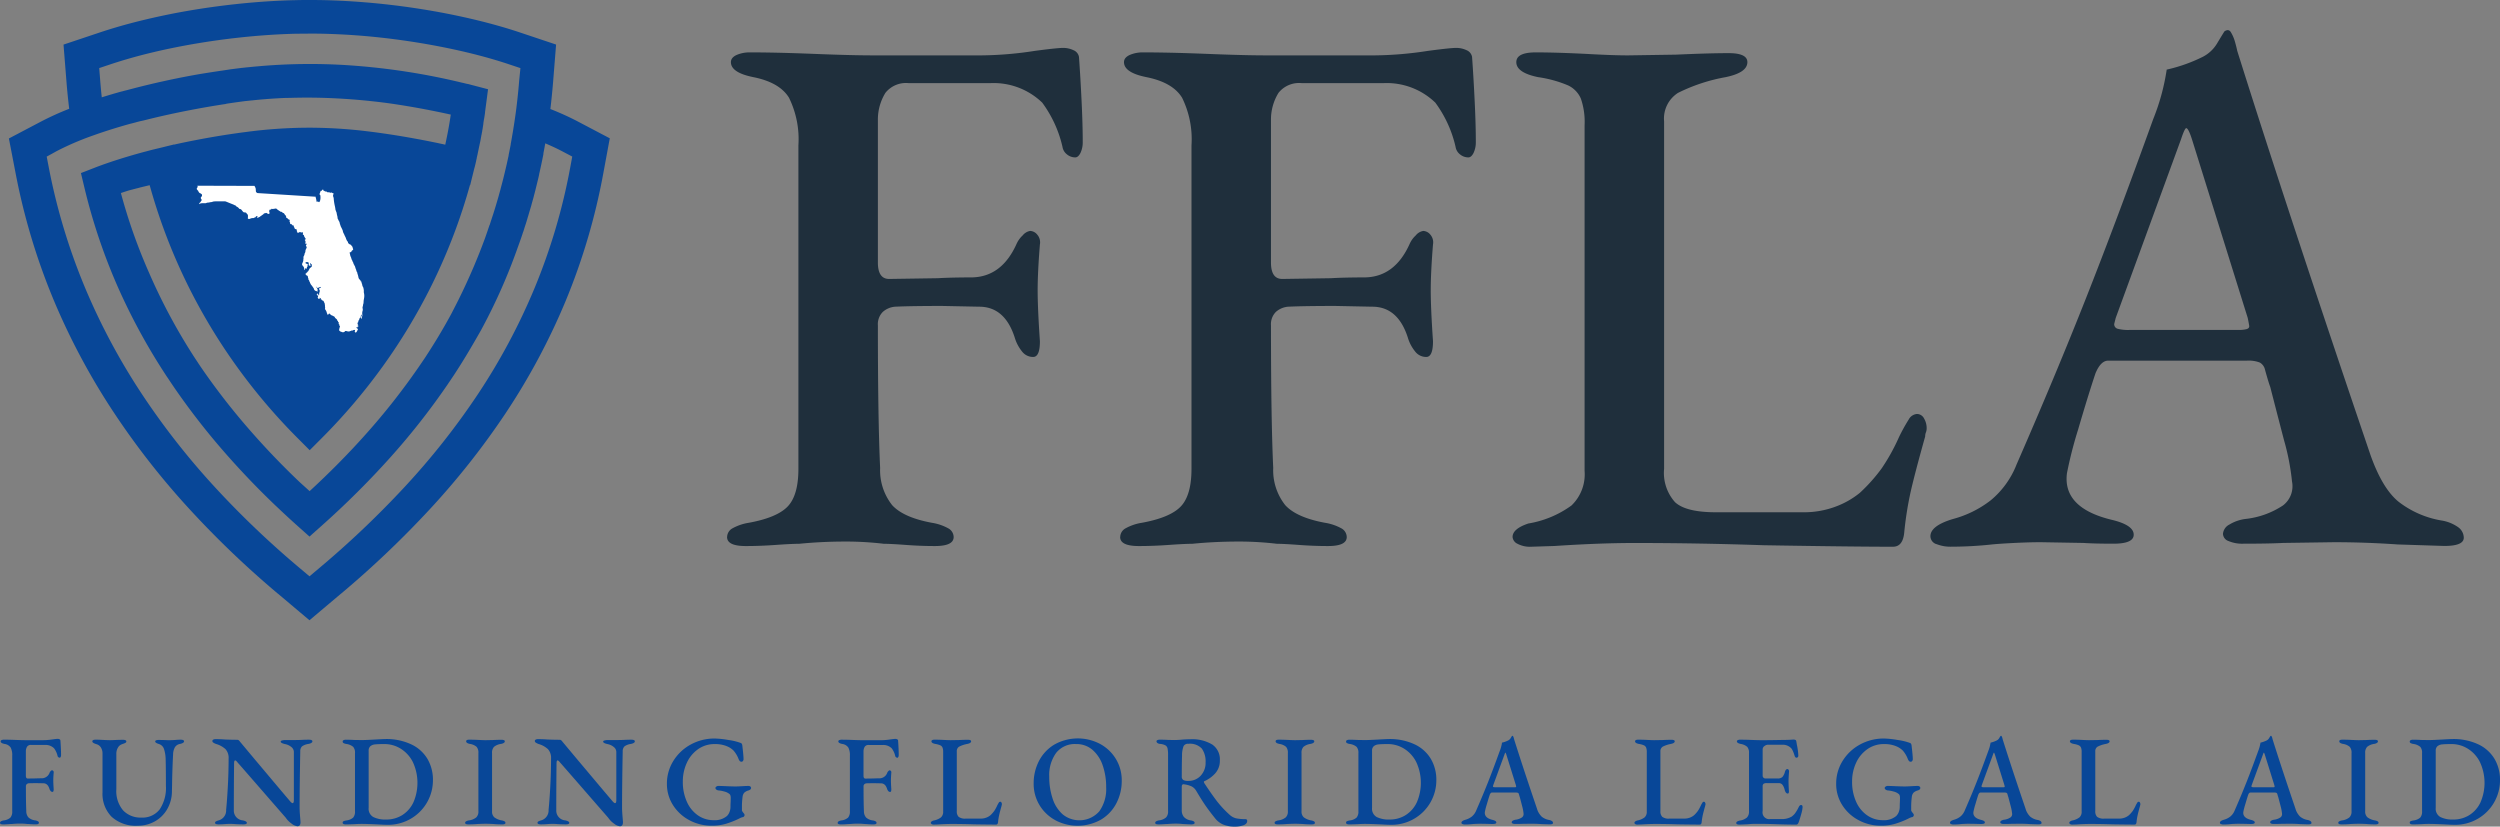 <?xml version="1.0" encoding="UTF-8"?> <svg xmlns="http://www.w3.org/2000/svg" xmlns:xlink="http://www.w3.org/1999/xlink" id="Group_1684" data-name="Group 1684" width="311.368" height="102.95" viewBox="0 0 311.368 102.95"><rect x="0" y="0" width="311.368" height="102.95" fill="#808080" stroke="none"/><defs><clipPath id="clip-path"><rect id="Rectangle_584" data-name="Rectangle 584" width="311.368" height="102.95" fill="none"></rect></clipPath></defs><g id="Group_1683" data-name="Group 1683" clip-path="url(#clip-path)"><path id="Path_511" data-name="Path 511" d="M187.317,73.255a1.25,1.25,0,0,1,.654-1.075,6.208,6.208,0,0,1,2.056-.7q3.55-.653,4.859-2.056t1.308-4.672V24.483a11.715,11.715,0,0,0-1.168-5.933q-1.169-1.915-4.439-2.569-2.8-.563-2.8-1.87,0-.56.7-.888a4.081,4.081,0,0,1,1.728-.326q3.27,0,7.942.186t7.381.187h13.455a45.438,45.438,0,0,0,6.634-.559q2.8-.373,3.551-.373a2.989,2.989,0,0,1,1.261.28,1.114,1.114,0,0,1,.7.841q.186,2.615.327,5.558t.14,5a3.127,3.127,0,0,1-.28,1.4c-.187.373-.406.559-.654.559a1.61,1.61,0,0,1-1.027-.373,1.467,1.467,0,0,1-.56-.935,14.771,14.771,0,0,0-2.524-5.513,8.718,8.718,0,0,0-6.446-2.429H209.928a3.275,3.275,0,0,0-2.9,1.215,6.33,6.33,0,0,0-.935,3.364V39.059q0,2.055,1.4,2.056l6.073-.093q1.587-.094,4.111-.1,3.829,0,5.7-4.2a3.256,3.256,0,0,1,.747-1.028,1.529,1.529,0,0,1,.935-.56,1.2,1.2,0,0,1,.887.467,1.46,1.46,0,0,1,.327,1.214q-.28,3.458-.281,5.7t.281,6.353q0,1.962-.84,1.962a1.723,1.723,0,0,1-1.4-.7,4.965,4.965,0,0,1-.841-1.541q-1.215-4.017-4.485-4.019l-4.578-.093q-3.925,0-5.887.093a2.6,2.6,0,0,0-1.542.655,2.176,2.176,0,0,0-.607,1.681q0,11.774.28,17.753a7.008,7.008,0,0,0,1.495,4.625q1.4,1.542,4.953,2.2a6.225,6.225,0,0,1,2.055.7,1.252,1.252,0,0,1,.654,1.075q0,1.123-2.336,1.121-1.775,0-3.644-.14t-2.709-.14a40.046,40.046,0,0,0-4.765-.28q-2.992,0-5.793.28-.936,0-2.9.14t-3.737.14q-2.337,0-2.336-1.121" transform="translate(-96.755 -6.372)" fill="#1f2f3c"></path><path id="Path_512" data-name="Path 512" d="M288.582,73.255a1.25,1.25,0,0,1,.654-1.075,6.208,6.208,0,0,1,2.056-.7q3.55-.653,4.859-2.056t1.308-4.672V24.483a11.715,11.715,0,0,0-1.168-5.933q-1.169-1.915-4.439-2.569-2.8-.563-2.8-1.87,0-.56.7-.888a4.081,4.081,0,0,1,1.728-.326q3.27,0,7.942.186t7.381.187h13.455a45.439,45.439,0,0,0,6.634-.559q2.8-.373,3.551-.373a2.989,2.989,0,0,1,1.261.28,1.114,1.114,0,0,1,.7.841q.186,2.615.327,5.558t.14,5a3.127,3.127,0,0,1-.28,1.4c-.187.373-.406.559-.654.559a1.61,1.61,0,0,1-1.027-.373,1.467,1.467,0,0,1-.56-.935,14.771,14.771,0,0,0-2.524-5.513,8.718,8.718,0,0,0-6.446-2.429H311.193a3.275,3.275,0,0,0-2.9,1.215,6.33,6.33,0,0,0-.935,3.364V39.059q0,2.055,1.4,2.056l6.073-.093q1.587-.094,4.111-.1,3.829,0,5.7-4.2a3.257,3.257,0,0,1,.747-1.028,1.529,1.529,0,0,1,.935-.56,1.2,1.2,0,0,1,.887.467,1.46,1.46,0,0,1,.327,1.214q-.28,3.458-.281,5.7t.281,6.353q0,1.962-.84,1.962a1.723,1.723,0,0,1-1.4-.7,4.964,4.964,0,0,1-.841-1.541q-1.215-4.017-4.485-4.019l-4.578-.093q-3.925,0-5.887.093a2.6,2.6,0,0,0-1.542.655,2.176,2.176,0,0,0-.607,1.681q0,11.774.28,17.753a7.007,7.007,0,0,0,1.495,4.625q1.4,1.542,4.953,2.2a6.225,6.225,0,0,1,2.055.7,1.252,1.252,0,0,1,.654,1.075q0,1.123-2.336,1.121-1.775,0-3.644-.14t-2.709-.14a40.045,40.045,0,0,0-4.765-.28q-2.992,0-5.793.28-.936,0-2.9.14t-3.737.14q-2.337,0-2.336-1.121" transform="translate(-149.062 -6.372)" fill="#1f2f3c"></path><path id="Path_513" data-name="Path 513" d="M390.263,74.695a1.032,1.032,0,0,1-.607-.842q0-1.025,1.962-1.681a12.652,12.652,0,0,0,5.372-2.242,5.357,5.357,0,0,0,1.636-4.3V22.559a8.827,8.827,0,0,0-.468-3.318,3.243,3.243,0,0,0-1.589-1.634,14.907,14.907,0,0,0-3.737-1.028q-2.711-.562-2.709-1.87,0-1.213,2.429-1.214,2.523,0,6.26.187,3.364.189,5.233.187l5.98-.093q4.11-.186,6.54-.187,2.334,0,2.336,1.121,0,1.309-2.71,1.87a21.9,21.9,0,0,0-5.933,1.961,3.79,3.79,0,0,0-1.729,3.551v43.26a5.47,5.47,0,0,0,1.356,4.159q1.353,1.26,5.092,1.261h10.838a11.213,11.213,0,0,0,4.065-.7,10.471,10.471,0,0,0,3.037-1.727,20.883,20.883,0,0,0,2.709-3.038,24.568,24.568,0,0,0,2.149-3.877,22.142,22.142,0,0,1,1.214-2.2,1.286,1.286,0,0,1,1.028-.7.994.994,0,0,1,.887.56,2.373,2.373,0,0,1,.327,1.214,1.394,1.394,0,0,1-.093.515,1.358,1.358,0,0,0-.093.513q-1.31,4.673-1.823,6.961a42.614,42.614,0,0,0-.794,5.092q-.189,1.682-1.4,1.681-4.86,0-16.071-.187-8.223-.28-16.071-.28-4.393,0-10,.373l-2.9.093a3.315,3.315,0,0,1-1.729-.373" transform="translate(-201.27 -6.971)" fill="#1f2f3c"></path><path id="Path_514" data-name="Path 514" d="M498.046,71.787a1.053,1.053,0,0,1-.747-.981q0-1.306,2.8-2.148a13.168,13.168,0,0,0,4.719-2.336,10.975,10.975,0,0,0,3.223-4.485q4.858-11.119,8.643-20.7t8.363-22.285a27.174,27.174,0,0,0,1.682-6.167,19.625,19.625,0,0,0,4.485-1.588,4.421,4.421,0,0,0,1.822-1.73c.468-.777.762-1.261.888-1.448q.56-.373.841.187a4.761,4.761,0,0,1,.467,1.121q.186.656.28,1.121,5.606,17.847,14.67,44.661l1.869,5.513q1.492,4.3,3.551,5.98a11.954,11.954,0,0,0,5.326,2.336,4.93,4.93,0,0,1,2.1.839,1.646,1.646,0,0,1,.7,1.308q0,1.029-2.429,1.028l-5.792-.187q-4.018-.28-7.943-.28l-6.353.093q-1.87.094-4.953.093a4.346,4.346,0,0,1-1.822-.326,1,1,0,0,1-.7-.888,1.433,1.433,0,0,1,.795-1.168,5.086,5.086,0,0,1,2.009-.7,10.527,10.527,0,0,0,4.672-1.683,3.005,3.005,0,0,0,1.121-2.989,29.009,29.009,0,0,0-.982-5.094q-.889-3.408-1.728-6.68-.188-.466-.654-2.15a1.343,1.343,0,0,0-.654-.888,3.9,3.9,0,0,0-1.589-.233H519.442q-.934,0-1.588,1.588-.935,2.8-2.149,6.961a51.2,51.2,0,0,0-1.4,5.467q-.561,4.3,5.513,5.793,2.8.653,2.8,1.868,0,1.122-2.522,1.121-2.338,0-3.738-.093l-5.326-.093q-1.4,0-3.27.093t-2.8.187a47.46,47.46,0,0,1-5.045.28,4.678,4.678,0,0,1-1.869-.326M535.7,45.111a3.933,3.933,0,0,0,.934-.093c.248-.062.374-.187.374-.373,0-.062-.063-.406-.188-1.028l-6.914-22.145c-.313-.995-.56-1.494-.747-1.494-.127,0-.343.467-.654,1.4l-8.129,22.239-.187.746a.585.585,0,0,0,.466.609,5.233,5.233,0,0,0,1.4.14Z" transform="translate(-256.871 -4.016)" fill="#1f2f3c"></path><path id="Path_515" data-name="Path 515" d="M0,200.807a.216.216,0,0,1,.113-.185,1.08,1.08,0,0,1,.353-.12,1.519,1.519,0,0,0,.833-.352,1.16,1.16,0,0,0,.224-.8v-6.913a2.015,2.015,0,0,0-.2-1.018,1.086,1.086,0,0,0-.761-.441q-.482-.1-.481-.321A.17.17,0,0,1,.2,190.5a.686.686,0,0,1,.3-.056c.374,0,.828.01,1.363.031s.956.033,1.267.033h2.31a7.837,7.837,0,0,0,1.138-.1c.322-.043.524-.064.61-.064a.5.5,0,0,1,.216.048.188.188,0,0,1,.12.144q.033.449.057.954c.016.338.024.624.024.859a.544.544,0,0,1-.048.241c-.032.064-.069.1-.112.1a.278.278,0,0,1-.177-.064.25.25,0,0,1-.1-.16,2.515,2.515,0,0,0-.434-.946A1.493,1.493,0,0,0,5.63,191.1H3.881a.562.562,0,0,0-.5.208,1.092,1.092,0,0,0-.16.577v3.047c0,.237.08.354.24.354l1.043-.015c.182-.012.417-.015.705-.015a1.041,1.041,0,0,0,.979-.723.564.564,0,0,1,.128-.176.259.259,0,0,1,.161-.1.209.209,0,0,1,.152.079.249.249,0,0,1,.057.208c-.032.4-.049.723-.049.979s.017.62.049,1.091c0,.225-.049.336-.145.336a.291.291,0,0,1-.24-.12.841.841,0,0,1-.145-.264c-.139-.459-.4-.69-.769-.69l-.786-.015c-.449,0-.786.006-1.011.015a.447.447,0,0,0-.264.113.374.374,0,0,0-.1.29q0,2.02.047,3.047a1.2,1.2,0,0,0,.257.793,1.492,1.492,0,0,0,.85.377,1.08,1.08,0,0,1,.353.12.216.216,0,0,1,.113.185q0,.192-.4.192-.3,0-.626-.023c-.214-.017-.368-.026-.465-.026a7.111,7.111,0,0,0-.818-.048c-.342,0-.673.017-.994.048-.107,0-.273.008-.5.026S.6,201,.4,201q-.4,0-.4-.192" transform="translate(0 -98.322)" fill="#084798"></path><path id="Path_516" data-name="Path 516" d="M26.184,200.15a4.072,4.072,0,0,1-1.13-3.04v-4.8a1.389,1.389,0,0,0-.209-.8.964.964,0,0,0-.545-.4c-.343-.1-.513-.214-.513-.353s.149-.208.449-.208c.192,0,.47.01.834.031.406.021.705.033.9.033s.492-.012.9-.033l.705-.015q.449,0,.449.208a.19.19,0,0,1-.1.161,1.456,1.456,0,0,1-.273.12,1.942,1.942,0,0,0-.233.088.883.883,0,0,0-.441.4,1.455,1.455,0,0,0-.2.787v4.394a3.687,3.687,0,0,0,.849,2.639,2.965,2.965,0,0,0,2.245.89,2.7,2.7,0,0,0,2.31-1.028,4.789,4.789,0,0,0,.77-2.919q0-2.163-.032-3.3a4.374,4.374,0,0,0-.2-1.267.953.953,0,0,0-.537-.609,1.982,1.982,0,0,0-.2-.072,1.029,1.029,0,0,1-.265-.129.2.2,0,0,1-.1-.153c0-.128.156-.192.466-.192l.737.015q.193.017.594.017c.192,0,.439-.012.738-.033.278-.021.481-.031.609-.031.3,0,.45.07.45.208s-.166.247-.5.321a.931.931,0,0,0-.641.418,1.883,1.883,0,0,0-.224.865q-.1,1.863-.129,3.881l-.016.723a4.473,4.473,0,0,1-.585,2.229,4.063,4.063,0,0,1-1.532,1.524,4.256,4.256,0,0,1-2.133.546,4.46,4.46,0,0,1-3.264-1.115" transform="translate(-12.287 -98.426)" fill="#084798"></path><path id="Path_517" data-name="Path 517" d="M64.647,200.987a2.9,2.9,0,0,1-.8-.785l-1.733-1.988q-3.945-4.539-4.282-4.909c-.117-.16-.214-.241-.289-.241-.043,0-.075.035-.1.1a.8.8,0,0,0-.032.233q-.033,3.078-.032,5.853a1.215,1.215,0,0,0,1.123,1.283c.331.076.5.177.5.306s-.15.192-.449.192c-.321,0-.641-.012-.962-.031-.257-.023-.471-.033-.642-.033-.214,0-.46.01-.738.033s-.519.031-.722.031q-.449,0-.449-.192a.2.2,0,0,1,.113-.177,2.03,2.03,0,0,1,.385-.144,1.276,1.276,0,0,0,.882-1.3q.112-1.09.208-2.837t.1-3.545a1.6,1.6,0,0,0-.385-1.172,2.931,2.931,0,0,0-1.155-.641,1.658,1.658,0,0,1-.313-.144c-.113-.064-.168-.138-.168-.225a.19.19,0,0,1,.119-.183.605.605,0,0,1,.265-.056q.674,0,1.2.046c.577.023,1.08.033,1.507.033a.3.3,0,0,1,.184.056,1,1,0,0,1,.168.185l1.876,2.245q1.026,1.218,2.246,2.67t2.069,2.447c.161.192.278.288.353.288.1,0,.149-.1.161-.3v-6.112a.792.792,0,0,0-.322-.585,1.75,1.75,0,0,0-.705-.344,2.014,2.014,0,0,1-.433-.128c-.118-.055-.176-.118-.176-.194s.058-.111.176-.144a1.511,1.511,0,0,1,.385-.048h1.139l.785-.015q.513-.032,1.027-.031c.289,0,.433.07.433.208s-.165.256-.5.321a1.765,1.765,0,0,0-.786.3.806.806,0,0,0-.225.6q-.08,4.332-.081,7.074c0,.3.028.742.081,1.331l.032.432c0,.342-.129.515-.385.515a1.424,1.424,0,0,1-.658-.274" transform="translate(-28.256 -98.357)" fill="#084798"></path><path id="Path_518" data-name="Path 518" d="M92.637,201.016q-1.379-.064-2.053-.064c-.192,0-.47.01-.834.033-.406.019-.759.031-1.058.031-.278,0-.417-.07-.417-.208a.193.193,0,0,1,.1-.185,1.414,1.414,0,0,1,.361-.1,1.577,1.577,0,0,0,.843-.352,1.113,1.113,0,0,0,.232-.787v-7.249a1.1,1.1,0,0,0-.224-.777,1.666,1.666,0,0,0-.85-.362,1.1,1.1,0,0,1-.361-.113.21.21,0,0,1-.1-.192.178.178,0,0,1,.112-.167.667.667,0,0,1,.305-.057c.267,0,.6.01,1.011.031l.945.015q.369,0,1.589-.064c.727-.041,1.176-.064,1.347-.064a7.243,7.243,0,0,1,3.247.667,4.633,4.633,0,0,1,2.013,1.821,5.12,5.12,0,0,1,.673,2.63,5.534,5.534,0,0,1-2.751,4.8,5.563,5.563,0,0,1-2.878.762q-.45,0-1.251-.049m3.1-1.187a3.751,3.751,0,0,0,1.371-1.611,6.126,6.126,0,0,0-.08-4.94,4.131,4.131,0,0,0-1.508-1.683,3.828,3.828,0,0,0-2.053-.586q-.769,0-1.147.041a1.073,1.073,0,0,0-.593.223.731.731,0,0,0-.217.587v7.088a1.184,1.184,0,0,0,.577,1.147,3.344,3.344,0,0,0,1.588.313,3.7,3.7,0,0,0,2.061-.577" transform="translate(-45.597 -98.338)" fill="#084798"></path><path id="Path_519" data-name="Path 519" d="M119.822,200.911a.216.216,0,0,1,.113-.185,1.071,1.071,0,0,1,.353-.12,1.841,1.841,0,0,0,.906-.362.982.982,0,0,0,.281-.777v-7.249a1.1,1.1,0,0,0-.225-.777,1.637,1.637,0,0,0-.833-.362c-.31-.064-.466-.171-.466-.321s.134-.208.4-.208c.289,0,.658.01,1.107.031.406.021.716.033.93.033l.9-.018c.406-.021.759-.031,1.059-.031q.417,0,.417.192,0,.225-.466.321a1.745,1.745,0,0,0-.882.369,1.052,1.052,0,0,0-.24.77v7.249a.938.938,0,0,0,.281.754,2.14,2.14,0,0,0,.922.385,1.079,1.079,0,0,1,.353.12.215.215,0,0,1,.112.185c0,.128-.133.192-.4.192-.385,0-.749-.015-1.091-.049-.428-.021-.748-.031-.962-.031-.235,0-.577.01-1.026.031-.353.033-.728.049-1.124.049q-.417,0-.417-.192" transform="translate(-61.892 -98.426)" fill="#084798"></path><path id="Path_520" data-name="Path 520" d="M147.714,200.987a2.9,2.9,0,0,1-.8-.785l-1.733-1.988q-3.945-4.539-4.282-4.909c-.117-.16-.214-.241-.289-.241-.043,0-.075.035-.1.1a.8.8,0,0,0-.032.233q-.033,3.078-.032,5.853a1.215,1.215,0,0,0,1.123,1.283c.331.076.5.177.5.306s-.15.192-.449.192c-.321,0-.641-.012-.962-.031-.257-.023-.471-.033-.642-.033-.214,0-.46.01-.738.033s-.519.031-.722.031q-.449,0-.449-.192a.2.2,0,0,1,.113-.177,2.031,2.031,0,0,1,.385-.144,1.276,1.276,0,0,0,.882-1.3q.112-1.09.208-2.837t.1-3.545a1.6,1.6,0,0,0-.385-1.172,2.931,2.931,0,0,0-1.155-.641,1.658,1.658,0,0,1-.313-.144c-.113-.064-.168-.138-.168-.225a.19.19,0,0,1,.119-.183.605.605,0,0,1,.265-.056q.674,0,1.2.046c.577.023,1.08.033,1.507.033a.3.3,0,0,1,.184.056,1,1,0,0,1,.168.185l1.876,2.245q1.026,1.218,2.246,2.67t2.069,2.447c.161.192.278.288.353.288.1,0,.149-.1.161-.3v-6.112a.792.792,0,0,0-.322-.585,1.75,1.75,0,0,0-.705-.344,2.014,2.014,0,0,1-.433-.128c-.118-.055-.176-.118-.176-.194s.058-.111.176-.144a1.511,1.511,0,0,1,.385-.048h1.139l.785-.015q.513-.032,1.027-.031c.289,0,.433.07.433.208s-.165.256-.5.321a1.766,1.766,0,0,0-.786.3.806.806,0,0,0-.225.6q-.08,4.332-.081,7.074c0,.3.028.742.081,1.331l.032.432c0,.342-.129.515-.385.515a1.424,1.424,0,0,1-.658-.274" transform="translate(-71.163 -98.357)" fill="#084798"></path><path id="Path_521" data-name="Path 521" d="M174.613,200.427a5.363,5.363,0,0,1-2.045-1.877,4.861,4.861,0,0,1-.761-2.67,5.314,5.314,0,0,1,.785-2.814,5.753,5.753,0,0,1,2.157-2.054,6.131,6.131,0,0,1,3.024-.761,11.345,11.345,0,0,1,1.708.185,7.092,7.092,0,0,1,1.5.361.264.264,0,0,1,.136.088.589.589,0,0,1,.072.169q.16,1.347.161,1.765a.36.36,0,0,1-.073.223.208.208,0,0,1-.168.1.3.3,0,0,1-.241-.1,1.126,1.126,0,0,1-.16-.3,3.563,3.563,0,0,0-.593-.98,2.5,2.5,0,0,0-.867-.562,3.78,3.78,0,0,0-1.492-.256,3.5,3.5,0,0,0-2.077.641,4.186,4.186,0,0,0-1.4,1.709,5.448,5.448,0,0,0-.49,2.3,5.972,5.972,0,0,0,.514,2.558,3.986,3.986,0,0,0,1.387,1.683,3.4,3.4,0,0,0,1.933.587,2.371,2.371,0,0,0,1.652-.513,1.354,1.354,0,0,0,.321-.49,1.785,1.785,0,0,0,.128-.682c0-.214.006-.391.016-.529l.015-.546c0-.266-.058-.438-.176-.513a1.59,1.59,0,0,0-.633-.3,3.753,3.753,0,0,0-.746-.136.516.516,0,0,1-.232-.1.253.253,0,0,1-.12-.2.219.219,0,0,1,.12-.175.4.4,0,0,1,.217-.081c.257,0,.609.012,1.058.033q.706.032,1.123.031c.182,0,.443-.01.785-.031s.62-.033.835-.033a.4.4,0,0,1,.2.064.214.214,0,0,1,.1.192.24.24,0,0,1-.1.194.663.663,0,0,1-.217.111,1.214,1.214,0,0,0-.529.282.89.89,0,0,0-.209.505,8.775,8.775,0,0,0-.081,1.2v.464a.275.275,0,0,0,.057.169.645.645,0,0,1,.072.1,1.638,1.638,0,0,0,.113.146.281.281,0,0,1,.081.16.27.27,0,0,1-.258.305,2.1,2.1,0,0,0-.449.192,11.532,11.532,0,0,1-1.571.618,6.133,6.133,0,0,1-1.813.249,5.818,5.818,0,0,1-2.775-.682" transform="translate(-88.744 -98.27)" fill="#084798"></path><path id="Path_522" data-name="Path 522" d="M215.793,200.807a.216.216,0,0,1,.113-.185,1.08,1.08,0,0,1,.353-.12,1.519,1.519,0,0,0,.833-.352,1.16,1.16,0,0,0,.224-.8v-6.913a2.015,2.015,0,0,0-.2-1.018,1.088,1.088,0,0,0-.761-.441q-.482-.1-.481-.321a.17.17,0,0,1,.119-.152.686.686,0,0,1,.3-.056c.374,0,.828.01,1.363.031s.956.033,1.267.033h2.31a7.837,7.837,0,0,0,1.138-.1c.322-.043.524-.064.61-.064a.5.5,0,0,1,.216.048.188.188,0,0,1,.12.144q.033.449.057.954c.016.338.024.624.024.859a.544.544,0,0,1-.048.241c-.032.064-.069.1-.112.1a.278.278,0,0,1-.177-.064.25.25,0,0,1-.1-.16,2.515,2.515,0,0,0-.434-.946,1.493,1.493,0,0,0-1.106-.418h-1.749a.562.562,0,0,0-.5.208,1.092,1.092,0,0,0-.16.577v3.047c0,.237.08.354.24.354l1.043-.015c.182-.012.417-.015.705-.015a1.041,1.041,0,0,0,.979-.723.563.563,0,0,1,.128-.176.259.259,0,0,1,.16-.1.209.209,0,0,1,.152.079.249.249,0,0,1,.057.208c-.032.4-.049.723-.049.979s.017.62.049,1.091c0,.225-.049.336-.145.336a.291.291,0,0,1-.24-.12.842.842,0,0,1-.145-.264c-.139-.459-.4-.69-.769-.69l-.786-.015c-.449,0-.786.006-1.011.015a.447.447,0,0,0-.264.113.374.374,0,0,0-.1.29q0,2.02.047,3.047a1.2,1.2,0,0,0,.257.793,1.491,1.491,0,0,0,.85.377,1.079,1.079,0,0,1,.353.12.216.216,0,0,1,.113.185q0,.192-.4.192-.3,0-.626-.023c-.214-.017-.368-.026-.465-.026a7.112,7.112,0,0,0-.818-.048c-.342,0-.673.017-.994.048-.107,0-.273.008-.5.026s-.439.023-.642.023q-.4,0-.4-.192" transform="translate(-111.464 -98.322)" fill="#084798"></path><path id="Path_523" data-name="Path 523" d="M239.882,201.055a.174.174,0,0,1-.1-.144c0-.117.112-.214.336-.29a2.151,2.151,0,0,0,.922-.385.915.915,0,0,0,.281-.737v-7.395a1.529,1.529,0,0,0-.08-.57.562.562,0,0,0-.273-.279,2.586,2.586,0,0,0-.642-.177q-.465-.1-.465-.321c0-.138.139-.208.417-.208s.647.01,1.075.031c.385.021.684.033.9.033l1.027-.017q.706-.032,1.123-.031.4,0,.4.192c0,.149-.156.256-.466.321a3.8,3.8,0,0,0-1.018.336.651.651,0,0,0-.3.61v7.426a.935.935,0,0,0,.232.713,1.311,1.311,0,0,0,.875.218h1.86a1.936,1.936,0,0,0,.7-.12,1.811,1.811,0,0,0,.522-.3,3.577,3.577,0,0,0,.465-.521,4.28,4.28,0,0,0,.369-.667,3.713,3.713,0,0,1,.209-.377.217.217,0,0,1,.176-.118.17.17,0,0,1,.152.1.408.408,0,0,1,.057.208.241.241,0,0,1-.016.089.227.227,0,0,0-.016.088q-.226.8-.313,1.2a7.3,7.3,0,0,0-.136.875c-.022.192-.1.288-.241.288q-.833,0-2.759-.031-1.411-.049-2.759-.048-.753,0-1.716.064l-.5.016a.569.569,0,0,1-.3-.064" transform="translate(-123.853 -98.426)" fill="#084798"></path><path id="Path_524" data-name="Path 524" d="M269.018,200.426a5.178,5.178,0,0,1-1.989-1.868,5.105,5.105,0,0,1-.745-2.744,6.021,6.021,0,0,1,.649-2.758A5.1,5.1,0,0,1,268.842,191a5.952,5.952,0,0,1,5.678-.111,5.17,5.17,0,0,1,1.989,1.868,5.1,5.1,0,0,1,.745,2.742,6.017,6.017,0,0,1-.649,2.76,5.093,5.093,0,0,1-1.908,2.06,5.942,5.942,0,0,1-5.678.113m5.429-1.115a4.764,4.764,0,0,0,.866-3.014,8.166,8.166,0,0,0-.425-2.7,4.448,4.448,0,0,0-1.267-1.947,3.033,3.033,0,0,0-2.061-.731,2.955,2.955,0,0,0-2.478,1.1,4.706,4.706,0,0,0-.858,2.973,8.422,8.422,0,0,0,.417,2.711,4.44,4.44,0,0,0,1.259,1.973,3.3,3.3,0,0,0,4.547-.369" transform="translate(-137.544 -98.254)" fill="#084798"></path><path id="Path_525" data-name="Path 525" d="M306.059,201.068a2.572,2.572,0,0,1-1.034-.818q-.659-.817-1.139-1.506t-1.155-1.828a1.451,1.451,0,0,0-.593-.595,3.382,3.382,0,0,0-1.011-.272q-.224,0-.224.321v2.9a1.292,1.292,0,0,0,.264.849,1.421,1.421,0,0,0,.875.434,1.069,1.069,0,0,1,.352.12.215.215,0,0,1,.112.185q0,.192-.417.192c-.107,0-.465-.015-1.075-.049a7.094,7.094,0,0,0-.817-.048c-.365,0-.717.017-1.059.048-.107,0-.272.008-.5.025s-.432.024-.625.024c-.279,0-.417-.064-.417-.192a.215.215,0,0,1,.112-.185,1.064,1.064,0,0,1,.352-.12,1.686,1.686,0,0,0,.882-.362,1.062,1.062,0,0,0,.257-.793v-6.961a3.918,3.918,0,0,0-.064-.841.59.59,0,0,0-.257-.385,1.748,1.748,0,0,0-.641-.185.64.64,0,0,1-.362-.113.27.27,0,0,1-.119-.208.171.171,0,0,1,.119-.152.686.686,0,0,1,.3-.056c.342,0,.684.01,1.026.031l.77.015c.181,0,.433-.01.754-.031a11.562,11.562,0,0,1,1.22-.064,4.832,4.832,0,0,1,2.759.657,2.228,2.228,0,0,1,.945,1.957,2.344,2.344,0,0,1-.561,1.613,4.024,4.024,0,0,1-1.38,1,.077.077,0,0,0-.047.082l.032.128q.962,1.458,1.6,2.285a12.815,12.815,0,0,0,1.532,1.644,1.864,1.864,0,0,0,.85.48,5.416,5.416,0,0,0,1.139.1c.161,0,.241.074.241.223,0,.247-.156.426-.466.539a3.139,3.139,0,0,1-1.058.167,3.739,3.739,0,0,1-1.468-.256m-2.791-6.095a2.305,2.305,0,0,0,.6-1.619,2.8,2.8,0,0,0-.465-1.741,2.019,2.019,0,0,0-1.684-.6.6.6,0,0,0-.6.305,3.309,3.309,0,0,0-.185,1.185c-.021.684-.032,1.535-.032,2.55a.505.505,0,0,0,.185.467,1.177,1.177,0,0,0,.585.113,2.056,2.056,0,0,0,1.6-.659" transform="translate(-153.719 -98.374)" fill="#084798"></path><path id="Path_526" data-name="Path 526" d="M328.351,200.911a.216.216,0,0,1,.113-.185,1.07,1.07,0,0,1,.353-.12,1.841,1.841,0,0,0,.906-.362.982.982,0,0,0,.281-.777v-7.249a1.1,1.1,0,0,0-.225-.777,1.637,1.637,0,0,0-.833-.362c-.31-.064-.466-.171-.466-.321s.134-.208.4-.208c.289,0,.658.01,1.107.031.406.021.716.033.93.033l.9-.018c.406-.021.759-.031,1.059-.031q.417,0,.417.192,0,.225-.466.321a1.746,1.746,0,0,0-.882.369,1.052,1.052,0,0,0-.24.77v7.249a.938.938,0,0,0,.281.754,2.14,2.14,0,0,0,.922.385,1.079,1.079,0,0,1,.353.12.215.215,0,0,1,.112.185c0,.128-.133.192-.4.192-.385,0-.749-.015-1.091-.049-.428-.021-.748-.031-.962-.031-.235,0-.577.01-1.026.031-.353.033-.728.049-1.124.049q-.417,0-.417-.192" transform="translate(-169.604 -98.426)" fill="#084798"></path><path id="Path_527" data-name="Path 527" d="M351.125,201.016q-1.379-.064-2.053-.064c-.192,0-.47.01-.834.033-.406.019-.759.031-1.058.031-.278,0-.417-.07-.417-.208a.193.193,0,0,1,.1-.185,1.414,1.414,0,0,1,.361-.1,1.577,1.577,0,0,0,.843-.352,1.113,1.113,0,0,0,.232-.787v-7.249a1.1,1.1,0,0,0-.224-.777,1.666,1.666,0,0,0-.85-.362,1.1,1.1,0,0,1-.361-.113.21.21,0,0,1-.1-.192.178.178,0,0,1,.112-.167.667.667,0,0,1,.305-.057c.267,0,.6.01,1.011.031l.945.015q.369,0,1.589-.064c.727-.041,1.176-.064,1.347-.064a7.243,7.243,0,0,1,3.247.667,4.633,4.633,0,0,1,2.013,1.821,5.12,5.12,0,0,1,.673,2.63,5.534,5.534,0,0,1-2.751,4.8,5.563,5.563,0,0,1-2.878.762q-.45,0-1.251-.049m3.1-1.187a3.751,3.751,0,0,0,1.371-1.611,6.126,6.126,0,0,0-.08-4.94,4.131,4.131,0,0,0-1.508-1.683,3.828,3.828,0,0,0-2.053-.586q-.77,0-1.147.041a1.074,1.074,0,0,0-.593.223.732.732,0,0,0-.217.587v7.088a1.184,1.184,0,0,0,.577,1.147,3.344,3.344,0,0,0,1.588.313,3.7,3.7,0,0,0,2.061-.577" transform="translate(-179.114 -98.338)" fill="#084798"></path><path id="Path_528" data-name="Path 528" d="M376.614,200.555a.181.181,0,0,1-.129-.167c0-.15.161-.274.482-.369a2.272,2.272,0,0,0,.809-.4,1.9,1.9,0,0,0,.554-.772q.833-1.907,1.483-3.553t1.436-3.825a4.622,4.622,0,0,0,.289-1.057,3.4,3.4,0,0,0,.77-.274.767.767,0,0,0,.313-.3q.12-.2.153-.249c.064-.043.112-.033.144.031a.812.812,0,0,1,.081.192c.021.075.037.14.048.192q.962,3.064,2.518,7.667l.321.947a2.275,2.275,0,0,0,.61,1.026,2.033,2.033,0,0,0,.914.4.854.854,0,0,1,.361.146.28.28,0,0,1,.12.223c0,.118-.139.177-.417.177l-.995-.031c-.46-.033-.914-.049-1.363-.049l-1.09.015c-.214.01-.5.015-.85.015a.728.728,0,0,1-.313-.056.17.17,0,0,1-.119-.152.245.245,0,0,1,.136-.2.883.883,0,0,1,.345-.12,1.809,1.809,0,0,0,.8-.29.516.516,0,0,0,.192-.513,5.046,5.046,0,0,0-.168-.875c-.1-.389-.2-.772-.3-1.147q-.032-.078-.112-.367a.232.232,0,0,0-.113-.154.693.693,0,0,0-.272-.039h-2.968c-.107,0-.2.089-.272.272q-.16.482-.369,1.2a9.023,9.023,0,0,0-.241.936c-.064.494.251.824.946.995q.482.114.481.321c0,.129-.144.192-.432.192-.267,0-.481-.006-.642-.015l-.914-.015c-.161,0-.348.006-.562.015s-.374.021-.481.033a8.419,8.419,0,0,1-.865.046.77.77,0,0,1-.321-.057m6.463-4.578a.635.635,0,0,0,.161-.015c.043-.01.064-.033.064-.064,0-.01-.011-.07-.032-.177l-1.186-3.8q-.081-.257-.128-.257c-.022,0-.06.08-.113.241l-1.4,3.817-.032.129a.1.1,0,0,0,.081.1.92.92,0,0,0,.24.023Z" transform="translate(-194.466 -97.918)" fill="#084798"></path><path id="Path_529" data-name="Path 529" d="M421.143,201.055a.174.174,0,0,1-.1-.144c0-.117.112-.214.336-.29a2.151,2.151,0,0,0,.922-.385.915.915,0,0,0,.281-.737v-7.395a1.528,1.528,0,0,0-.08-.57.562.562,0,0,0-.273-.279,2.586,2.586,0,0,0-.642-.177q-.465-.1-.465-.321c0-.138.139-.208.417-.208s.647.01,1.075.031c.385.021.684.033.9.033l1.027-.017q.706-.032,1.123-.031.4,0,.4.192c0,.149-.156.256-.466.321a3.8,3.8,0,0,0-1.018.336.651.651,0,0,0-.3.61v7.426a.935.935,0,0,0,.232.713,1.311,1.311,0,0,0,.875.218h1.86a1.936,1.936,0,0,0,.7-.12,1.811,1.811,0,0,0,.522-.3,3.577,3.577,0,0,0,.465-.521,4.278,4.278,0,0,0,.369-.667,3.719,3.719,0,0,1,.209-.377.217.217,0,0,1,.176-.118.17.17,0,0,1,.152.1.409.409,0,0,1,.057.208.241.241,0,0,1-.016.089.228.228,0,0,0-.016.088q-.226.8-.313,1.2a7.3,7.3,0,0,0-.136.875c-.022.192-.1.288-.241.288q-.833,0-2.759-.031-1.411-.049-2.759-.048-.753,0-1.716.064l-.5.016a.569.569,0,0,1-.3-.064" transform="translate(-217.48 -98.426)" fill="#084798"></path><path id="Path_530" data-name="Path 530" d="M447.278,200.908c0-.138.155-.241.465-.305a1.766,1.766,0,0,0,.867-.377,1.039,1.039,0,0,0,.256-.777V192.2a1.1,1.1,0,0,0-.224-.777,1.624,1.624,0,0,0-.818-.362q-.466-.1-.466-.321a.169.169,0,0,1,.113-.152.669.669,0,0,1,.3-.056q.561,0,1.4.031.8.032,1.284.033,1.074,0,2.646-.033.529,0,.906-.023c.251-.015.393-.025.425-.025a.478.478,0,0,1,.209.048.192.192,0,0,1,.112.144l.081.482a7.934,7.934,0,0,1,.176,1.316.266.266,0,0,1-.072.208.228.228,0,0,1-.153.064q-.144,0-.224-.192c-.011-.043-.046-.148-.1-.313a3.839,3.839,0,0,0-.168-.408,1.4,1.4,0,0,0-.161-.256,1.454,1.454,0,0,0-1.091-.449h-1.8a.742.742,0,0,0-.45.167.5.5,0,0,0-.225.41v3.271a.349.349,0,0,0,.1.257.33.33,0,0,0,.241.1h1.507a.83.83,0,0,0,.618-.192,1.571,1.571,0,0,0,.313-.659q.112-.321.3-.321a.183.183,0,0,1,.145.082.318.318,0,0,1,.064.208q-.065.9-.064,1.17,0,.595.048,1.267v.064q0,.257-.144.257c-.171,0-.3-.154-.385-.465a1.642,1.642,0,0,0-.281-.633.581.581,0,0,0-.473-.2h-1.492a.642.642,0,0,0-.384.087.4.4,0,0,0-.113.329v3.065a.837.837,0,0,0,.979.993h1.267a2.414,2.414,0,0,0,1.363-.3,1.947,1.947,0,0,0,.466-.467,5.386,5.386,0,0,0,.449-.785c.086-.14.176-.2.272-.192.117,0,.177.086.177.257a3.681,3.681,0,0,1-.161.841c-.107.391-.22.752-.337,1.082-.075.171-.165.257-.272.257q-1.124,0-2.406-.047c-.289-.012-.661-.023-1.115-.033s-.981-.015-1.58-.015a8.666,8.666,0,0,0-.914.048q-.914.047-1.058.047-.417,0-.417-.192" transform="translate(-231.033 -98.407)" fill="#084798"></path><path id="Path_531" data-name="Path 531" d="M475.827,200.427a5.362,5.362,0,0,1-2.045-1.877,4.861,4.861,0,0,1-.761-2.67,5.314,5.314,0,0,1,.785-2.814,5.753,5.753,0,0,1,2.157-2.054,6.131,6.131,0,0,1,3.024-.761,11.345,11.345,0,0,1,1.708.185,7.091,7.091,0,0,1,1.5.361.264.264,0,0,1,.136.088.589.589,0,0,1,.072.169q.16,1.347.161,1.765a.36.36,0,0,1-.073.223.208.208,0,0,1-.168.1.3.3,0,0,1-.241-.1,1.125,1.125,0,0,1-.16-.3,3.565,3.565,0,0,0-.593-.98,2.5,2.5,0,0,0-.867-.562,3.78,3.78,0,0,0-1.492-.256,3.5,3.5,0,0,0-2.076.641,4.186,4.186,0,0,0-1.4,1.709,5.448,5.448,0,0,0-.49,2.3,5.972,5.972,0,0,0,.514,2.558,3.986,3.986,0,0,0,1.387,1.683,3.4,3.4,0,0,0,1.933.587,2.371,2.371,0,0,0,1.651-.513,1.354,1.354,0,0,0,.321-.49,1.785,1.785,0,0,0,.128-.682c0-.214.006-.391.016-.529l.015-.546c0-.266-.058-.438-.176-.513a1.59,1.59,0,0,0-.633-.3,3.753,3.753,0,0,0-.746-.136.516.516,0,0,1-.232-.1.253.253,0,0,1-.12-.2.219.219,0,0,1,.12-.175.4.4,0,0,1,.217-.081c.257,0,.609.012,1.058.033q.706.032,1.123.031c.182,0,.443-.01.785-.031s.62-.033.835-.033a.4.4,0,0,1,.2.064.214.214,0,0,1,.1.192.24.24,0,0,1-.1.194.663.663,0,0,1-.217.111,1.215,1.215,0,0,0-.529.282.89.89,0,0,0-.209.505,8.784,8.784,0,0,0-.081,1.2v.464a.274.274,0,0,0,.057.169.648.648,0,0,1,.072.1,1.638,1.638,0,0,0,.113.146.281.281,0,0,1,.081.16.27.27,0,0,1-.258.305,2.1,2.1,0,0,0-.449.192,11.529,11.529,0,0,1-1.571.618,6.133,6.133,0,0,1-1.812.249,5.818,5.818,0,0,1-2.775-.682" transform="translate(-244.33 -98.27)" fill="#084798"></path><path id="Path_532" data-name="Path 532" d="M502.473,200.555a.181.181,0,0,1-.129-.167c0-.15.161-.274.482-.369a2.272,2.272,0,0,0,.809-.4,1.9,1.9,0,0,0,.554-.772q.833-1.907,1.483-3.553t1.436-3.825a4.624,4.624,0,0,0,.289-1.057,3.4,3.4,0,0,0,.77-.274.764.764,0,0,0,.313-.3q.12-.2.153-.249c.064-.043.112-.033.144.031a.813.813,0,0,1,.081.192c.021.075.037.14.048.192q.962,3.064,2.518,7.667l.321.947a2.271,2.271,0,0,0,.609,1.026,2.034,2.034,0,0,0,.914.4.855.855,0,0,1,.361.146.28.28,0,0,1,.12.223c0,.118-.139.177-.417.177l-.995-.031c-.46-.033-.914-.049-1.363-.049l-1.09.015c-.214.01-.5.015-.85.015a.728.728,0,0,1-.313-.056.17.17,0,0,1-.119-.152.245.245,0,0,1,.136-.2.883.883,0,0,1,.345-.12,1.809,1.809,0,0,0,.8-.29.516.516,0,0,0,.192-.513,5.052,5.052,0,0,0-.168-.875c-.1-.389-.2-.772-.3-1.147q-.032-.078-.112-.367a.232.232,0,0,0-.113-.154.693.693,0,0,0-.272-.039h-2.967c-.107,0-.2.089-.272.272q-.16.482-.369,1.2a9.031,9.031,0,0,0-.241.936c-.064.494.251.824.946.995q.482.114.481.321c0,.129-.144.192-.432.192-.267,0-.481-.006-.642-.015l-.914-.015c-.161,0-.348.006-.562.015s-.374.021-.481.033a8.419,8.419,0,0,1-.865.046.77.77,0,0,1-.321-.057m6.463-4.578a.634.634,0,0,0,.16-.015c.043-.01.064-.033.064-.064,0-.01-.011-.07-.032-.177l-1.186-3.8q-.081-.257-.128-.257c-.022,0-.06.08-.113.241l-1.4,3.817-.032.129a.1.1,0,0,0,.081.1.919.919,0,0,0,.24.023Z" transform="translate(-259.477 -97.918)" fill="#084798"></path><path id="Path_533" data-name="Path 533" d="M533.169,201.055a.174.174,0,0,1-.1-.144c0-.117.112-.214.336-.29a2.151,2.151,0,0,0,.922-.385.915.915,0,0,0,.281-.737v-7.395a1.529,1.529,0,0,0-.08-.57.562.562,0,0,0-.273-.279,2.593,2.593,0,0,0-.642-.177q-.465-.1-.465-.321c0-.138.139-.208.417-.208s.647.01,1.075.031c.385.021.684.033.9.033l1.027-.017q.706-.032,1.123-.031.4,0,.4.192c0,.149-.156.256-.466.321a3.8,3.8,0,0,0-1.018.336.651.651,0,0,0-.3.61v7.426a.935.935,0,0,0,.232.713,1.311,1.311,0,0,0,.875.218h1.86a1.937,1.937,0,0,0,.7-.12,1.812,1.812,0,0,0,.522-.3,3.577,3.577,0,0,0,.465-.521,4.283,4.283,0,0,0,.369-.667,3.713,3.713,0,0,1,.209-.377.217.217,0,0,1,.176-.118.17.17,0,0,1,.152.1.408.408,0,0,1,.057.208.242.242,0,0,1-.016.089.226.226,0,0,0-.016.088q-.225.8-.313,1.2a7.3,7.3,0,0,0-.136.875c-.022.192-.1.288-.241.288q-.833,0-2.759-.031-1.411-.049-2.759-.048-.754,0-1.716.064l-.5.016a.569.569,0,0,1-.3-.064" transform="translate(-275.345 -98.426)" fill="#084798"></path><path id="Path_534" data-name="Path 534" d="M572.006,200.555a.181.181,0,0,1-.129-.167c0-.15.161-.274.482-.369a2.272,2.272,0,0,0,.809-.4,1.9,1.9,0,0,0,.554-.772q.833-1.907,1.483-3.553t1.436-3.825a4.617,4.617,0,0,0,.289-1.057,3.4,3.4,0,0,0,.77-.274.765.765,0,0,0,.313-.3q.12-.2.153-.249c.064-.043.112-.033.144.031a.812.812,0,0,1,.081.192c.021.075.037.14.048.192q.962,3.064,2.518,7.667l.321.947a2.272,2.272,0,0,0,.609,1.026,2.034,2.034,0,0,0,.914.4.855.855,0,0,1,.361.146.28.28,0,0,1,.12.223c0,.118-.139.177-.417.177l-.995-.031c-.46-.033-.914-.049-1.363-.049l-1.09.015c-.214.01-.5.015-.85.015a.727.727,0,0,1-.313-.056.17.17,0,0,1-.119-.152.245.245,0,0,1,.136-.2.883.883,0,0,1,.345-.12,1.809,1.809,0,0,0,.8-.29.516.516,0,0,0,.192-.513,5.045,5.045,0,0,0-.168-.875c-.1-.389-.2-.772-.3-1.147q-.032-.078-.112-.367a.232.232,0,0,0-.113-.154.693.693,0,0,0-.272-.039h-2.968c-.107,0-.2.089-.272.272q-.16.482-.369,1.2a9.009,9.009,0,0,0-.241.936c-.064.494.251.824.946.995q.481.114.481.321c0,.129-.144.192-.432.192-.267,0-.481-.006-.642-.015l-.914-.015c-.161,0-.348.006-.562.015s-.374.021-.481.033a8.419,8.419,0,0,1-.865.046.77.77,0,0,1-.321-.057m6.463-4.578a.635.635,0,0,0,.161-.015c.043-.01.064-.033.064-.064,0-.01-.011-.07-.032-.177l-1.186-3.8q-.08-.257-.128-.257c-.022,0-.06.08-.113.241l-1.4,3.817-.032.129a.1.1,0,0,0,.081.1.92.92,0,0,0,.24.023Z" transform="translate(-295.393 -97.918)" fill="#084798"></path><path id="Path_535" data-name="Path 535" d="M602.365,200.911a.216.216,0,0,1,.113-.185,1.071,1.071,0,0,1,.353-.12,1.841,1.841,0,0,0,.906-.362.982.982,0,0,0,.281-.777v-7.249a1.1,1.1,0,0,0-.225-.777,1.638,1.638,0,0,0-.833-.362c-.31-.064-.466-.171-.466-.321s.134-.208.4-.208c.289,0,.658.01,1.107.031.406.021.716.033.93.033l.9-.018c.406-.021.759-.031,1.059-.031q.417,0,.417.192,0,.225-.466.321a1.746,1.746,0,0,0-.882.369,1.052,1.052,0,0,0-.24.77v7.249a.938.938,0,0,0,.281.754,2.14,2.14,0,0,0,.922.385,1.08,1.08,0,0,1,.353.12.215.215,0,0,1,.112.185c0,.128-.133.192-.4.192-.385,0-.749-.015-1.091-.049-.428-.021-.748-.031-.962-.031-.235,0-.577.01-1.026.031-.353.033-.728.049-1.124.049q-.417,0-.417-.192" transform="translate(-311.141 -98.426)" fill="#084798"></path><path id="Path_536" data-name="Path 536" d="M625.139,201.016q-1.379-.064-2.053-.064c-.192,0-.47.01-.834.033-.406.019-.759.031-1.058.031-.277,0-.417-.07-.417-.208a.193.193,0,0,1,.1-.185,1.413,1.413,0,0,1,.361-.1,1.573,1.573,0,0,0,.842-.352,1.111,1.111,0,0,0,.233-.787v-7.249a1.1,1.1,0,0,0-.224-.777,1.666,1.666,0,0,0-.85-.362,1.1,1.1,0,0,1-.361-.113.211.211,0,0,1-.1-.192.178.178,0,0,1,.112-.167.667.667,0,0,1,.305-.057c.267,0,.6.01,1.011.031l.945.015q.369,0,1.589-.064c.727-.041,1.176-.064,1.347-.064a7.243,7.243,0,0,1,3.247.667,4.632,4.632,0,0,1,2.013,1.821,5.119,5.119,0,0,1,.674,2.63,5.534,5.534,0,0,1-2.751,4.8,5.563,5.563,0,0,1-2.878.762q-.45,0-1.251-.049m3.1-1.187a3.751,3.751,0,0,0,1.371-1.611,6.126,6.126,0,0,0-.08-4.94,4.131,4.131,0,0,0-1.508-1.683,3.828,3.828,0,0,0-2.053-.586q-.769,0-1.147.041a1.073,1.073,0,0,0-.593.223.732.732,0,0,0-.217.587v7.088a1.184,1.184,0,0,0,.577,1.147,3.344,3.344,0,0,0,1.588.313,3.7,3.7,0,0,0,2.061-.577" transform="translate(-320.651 -98.338)" fill="#084798"></path><path id="Path_537" data-name="Path 537" d="M58.884,10.332h.011v0a1.078,1.078,0,0,1,.129.034v0l.215.054v0l.061.012v0l.029.007a.324.324,0,0,1,.072.015l0,0h0l.012,0h.024l.1.024.2.054v0l.2.054h0l.127.034h.011l.079.021v0l.449.119,1.364.355c-.123.945-.245,1.89-.372,2.835,0,.17-.1.727-.128.9l-.007.007c-.025.163-.051.325-.077.488l0,.015v.01l0,.006,0,.015,0,.015v.016l0,.01v.005c-.023.142-.045.282-.068.424v.016c-.022.125-.04.269-.069.389V16.3l-.038.218-.007.006-.021.114,0,.019h0l-.017.1-.009.016-.01.044-.035.193v.048H61.1c-.043.231-.081.5-.136.72h0l-.025.122-.005.006-.023.116h0l-.019.1-.012.04q-.091.45-.188.9c-.015.081-.028.157-.043.224l-.015.046-.071.322,0,.01,0,.011v0l0,.009c-.022.1-.044.2-.069.3h0l0,.01-.007.034v.014l-.064.274h0l-.023.1h0l-.058.241h0l-.008.031v.01L60.249,21v0l-.052.212-.455,1.85-.03-.007q-.758,2.729-1.728,5.381a71.032,71.032,0,0,1-3.071,7.15,71.681,71.681,0,0,1-6.046,10.026,73.317,73.317,0,0,1-7.627,8.972l-1.486,1.488-1.484-1.488a73.286,73.286,0,0,1-7.616-8.963A71.866,71.866,0,0,1,24.616,35.6a71.055,71.055,0,0,1-3.066-7.148q-.964-2.642-1.725-5.385l-.012,0-.033.009-.019.005-.025.007-.028.007-.018,0-.034.01-.011,0-.041.011h0l-.043.012h0l-.041.011-.01,0-.034.009-.017,0-.026.007-.025.007-.021.006-.03.009-.013,0-.039.011-.005,0-.044.013h0l-.042.012-.008,0-.036.01-.015,0-.029.009-.022.006-.022.006-.028.008-.015,0-.036.01-.008,0-.043.012h0l-.044.012H18.9l-.037.011-.012,0-.03.009-.02.005-.023.007-.026.007-.017,0-.033.009-.009,0-.04.012h0l-.043.013h0l-.039.011-.01,0-.032.009-.016.005-.025.007-.025.007-.018.006-.03.009-.012,0-.036.011-.005,0-.041.012h0l-.039.012-.008,0-.033.01-.015,0-.026.008-.022.006-.019.006-.028.008-.014,0-.034.011-.006,0-.042.012h0l-.041.012h-.005l-.035.01-.013,0-.028.008-.019.006-.022.006-.025.008-.015,0-.031.01-.01,0-.037.012h0l-.039.013h0l-.035.012-.011,0-.029.009-.016,0-.023.008-.023.007-.016,0-.029.009-.011,0-.034.011,0,0-.04.012h0l-.038.012-.008,0-.03.01-.014,0-.025.008-.021.007-.019.006-.026.008-.013,0-.031.011-.007,0-.039.012c-.313.1-.625.2-.936.309a68.5,68.5,0,0,0,3.517,9.95A72.33,72.33,0,0,0,25.5,44.664l.086.13.016.024.07.106.085.128,0,0,.048.071.038.059.065.1.023.035.081.118.007.012.088.13.008.013.079.117a83.982,83.982,0,0,0,5.366,7.009,96.353,96.353,0,0,0,6.944,7.33l0,0,0,0,1.242,1.123c2.447-2.255,4.794-4.616,7-7.093a83.934,83.934,0,0,0,6.485-8.222l.039-.055.105-.153.049-.073.055-.08.042-.06.063-.092.033-.049.07-.1.024-.037.079-.117.016-.024.086-.129.008-.013L54,44.731l.029-.044.029-.044.017-.024.012-.02.029-.044.057-.087.029-.044.017-.028.012-.015.027-.044q.761-1.162,1.479-2.355v0q.862-1.428,1.616-2.825h0l.127-.235,0-.008,0,0,.007-.013q.138-.265.349-.676.247-.479.478-.944.951-1.92,1.8-3.9.808-1.891,1.475-3.715l.006-.017.085-.242.008-.016,0-.009.191-.546c.085-.242-.058.161.191-.565h0l.075-.222A.372.372,0,0,0,62.177,28h0v0l.031-.093V27.9l.023-.073h0l.074-.221H62.3l.077-.231h0l.072-.224h0L62.6,26.7h0l.073-.232h0l.071-.224h0l.065-.212L62.819,26h0l.126-.412h0l.131-.439q.07-.244.142-.488h0l.066-.233h0l.062-.226h0l.113-.412h0l.009-.022.063-.235v-.011l.063-.235h0l.061-.228.106-.405h0l.073-.286h0l.032-.123h0l.031-.126c.056-.222.109-.444.162-.667h0c.079-.333.16-.665.235-1l.005-.021.082-.37h0c.037-.17.073-.342.112-.511h0l.041-.193v-.018l0-.018,0-.017c.06-.293.118-.589.175-.882h0l.083-.418,0-.021,0-.021v-.012l0-.01q.08-.429.156-.859c.025-.173.06-.349.088-.521l0,0,.019-.115.076-.47q.049-.3.095-.6h0l.1-.667q.172-1.185.3-2.368.126-1.123.227-2.382L66,8.483,64.583,8.01C63.017,7.486,61.308,7,59.508,6.566S55.767,5.738,53.771,5.4c-1.964-.33-3.963-.6-5.941-.8S43.9,4.276,42,4.218c-.439-.014-.859-.023-1.263-.028q-.649-.007-1.3,0T38.1,4.2c-.391.008-.806.021-1.24.038-1.854.073-3.766.216-5.686.421s-3.861.475-5.759.8c-1.937.333-3.8.717-5.542,1.141s-3.395.9-4.92,1.407l-1.414.473.118,1.479q.09,1.141.2,2.163c.791-.248,1.6-.487,2.428-.716l.011,0,.037-.01.046-.013.015,0,.033-.009.188-.052.048-.013.026-.007.021-.006.048-.013.03-.008.018,0,.046-.013.034-.01.014,0,.046-.013.04-.011.008,0,.048-.013.043-.012h0l.048-.013.047-.013.069-.018.033-.009.035-.01.067-.017h0l.069-.018.031-.008.038-.01c1.36-.357,2.753-.693,4.121-.993,1.467-.322,2.959-.616,4.4-.864.254-.044.729-.12,1.411-.226.6-.093,1.072-.164,1.416-.212v0L29.9,8.632l.583-.075.106-.014h.007l.317-.041.209-.026.1-.012.114-.015.038,0,.154-.018.019,0,.134-.015.075-.009.078-.009.132-.015.019,0,.153-.016.038,0,.115-.013.1-.011.056-.005.153-.015h0l.151-.015.059-.006.094-.009.118-.011.035,0A72.806,72.806,0,0,1,44.6,8.129,84.043,84.043,0,0,1,58.738,10.3l.1.023.033.008Zm-29.63,2.625c-1.474.223-3,.487-4.555.789-1.858.361-3.709.771-5.491,1.222l-.066.016-.011,0L19.078,15l-.045.012-.019,0-.064.017-.015,0-.05.013-.049.013-.015,0-.064.016-.018,0-.045.012-.054.014-.011,0-.063.016-.023.006-.041.011-.057.015H18.44l-.062.017-.029.007-.034.009-.061.016-.047.013-.046.013h0l-.045.012-.046.013h0l-.044.012-.045.012h0l-.042.011-.047.012-.005,0-.039.011-.047.012h-.007l-.04.011-.045.013-.008,0-.129.035-.046.013-.013,0-.032.01-.045.012-.015,0-.029.008c-1.692.47-3.312.981-4.808,1.525a35.393,35.393,0,0,0-4.326,1.871L7,19.507l.266,1.383a76.088,76.088,0,0,0,4.5,14.922,80.207,80.207,0,0,0,7.068,13.234,92.56,92.56,0,0,0,9.056,11.565A114.232,114.232,0,0,0,38.513,70.753l0,0,1.218,1.025,1.216-1.025,0,0A117.978,117.978,0,0,0,51.59,60.636a91.466,91.466,0,0,0,9.081-11.491,77.7,77.7,0,0,0,7.072-13.219A74.445,74.445,0,0,0,72.2,20.875l.254-1.375-1.237-.651c-.6-.318-1.291-.64-2.047-.965l-.075-.033q-.11.621-.231,1.239v0l0,.017,0,.021,0,.021,0,.044c-.115.583-.237,1.172-.365,1.753l0,0c-.053.246-.108.491-.166.736l0,.024,0,.018,0,0q-.074.344-.157.685h0q-.08.334-.163.668c-.047.2-.1.4-.147.6h0l-.114.438h0l-.062.236v.008l-.063.236h0l-.051.19h0l-.007.02c-.048.172-.094.343-.144.514v.005l-.065.234v.009l-.066.233-.013.031q-.07.244-.143.486v0l-.13.439,0,.009-.14.456v.013l-.008.025h0l-.065.212v.009l-.074.232v.008l-.073.232-.008.009-.149.463v.008l-.075.232v.008l-.076.231h-.007l-.077.233v.005l-.081.237h0l-.078.23v.008c-.117.343.011-.042-.207.582l-.205.57h0a70.975,70.975,0,0,1-3.609,8.474q-.479.951-.984,1.882h0Q60.2,42.7,59.333,44.146h0q-.738,1.227-1.518,2.42l-.008.013-.02.031-.029.044-.028.042v0l-.029.044-.028.044-.018.027-.011.016-.029.044-.029.044-.009.014-.02.029L57.526,47l-.029.044-.1.148-.009.015-.09.133-.019.029-.079.118-.03.044-.07.1-.04.058L57,47.783l-.048.072-.051.074a88.112,88.112,0,0,1-7.013,8.939,108.029,108.029,0,0,1-8.766,8.72l-.959.853-.411.372,0,0-.019.017-1.4-1.248q-1.354-1.21-2.67-2.462l-.045-.04a101.052,101.052,0,0,1-7.256-7.66,87.767,87.767,0,0,1-5.376-7l-.049-.072-.06-.088-.034-.049-.076-.112-.018-.026-.091-.135,0,0-.093-.138-.015-.021-.078-.117-.03-.045-.063-.094-.046-.068-.046-.071-.062-.092-.031-.047-.076-.116L22.1,47.1,22,46.961a76.508,76.508,0,0,1-6.112-11.156,72.5,72.5,0,0,1-4.2-12.475l-.424-1.775,1.7-.661c.863-.336,1.847-.679,2.929-1.025,1.114-.354,2.23-.679,3.332-.973l.1-.026.1-.026.6-.16.461-.113q.416-.1.833-.2l1.544-.38,0,.02c.875-.2,1.75-.378,2.617-.547,2.137-.418,4.322-.769,6.436-1.039a60.724,60.724,0,0,1,7.494-.521,59.616,59.616,0,0,1,7.5.446c1.849.223,3.862.529,5.954.911,1.274.231,2.542.485,3.776.758.049-.231.1-.46.144-.69v-.006h0l.019-.1.007-.006.022-.116h0c.055-.278.112-.555.164-.833v-.032h.006l.035-.2h0l.03-.156h0l.015-.089h0l.038-.218h0l.066-.389h0c.035-.213.068-.428.1-.641l0-.012V14.52l.04-.248c-1.125-.249-2.27-.483-3.419-.7-1.316-.247-2.669-.472-4.031-.673v0a78.312,78.312,0,0,0-9.225-.731q-1.661-.029-3.319.022l-.123,0h-.02l-.146.005H37l-.107,0-.094,0q-2.117.086-4.189.306l-.032,0-.144.016-.022,0-.121.014-.075.009-.068.007-.129.015-.015,0-.144.016-.037,0-.107.013-.09.011-.052.007-.143.018-.965.132-.984.144h-.017Zm40.477.621q.582.229,1.094.45c.808.347,1.592.718,2.342,1.112l3.962,2.085-.813,4.4a78.774,78.774,0,0,1-4.7,15.9,82.146,82.146,0,0,1-7.449,13.924,95.754,95.754,0,0,1-9.492,12.016A121.84,121.84,0,0,1,43.647,73.951h-.009l-3.911,3.3-3.914-3.3h-.008a118.1,118.1,0,0,1-11-10.518,96.851,96.851,0,0,1-9.467-12.09A84.485,84.485,0,0,1,7.891,37.42,80.228,80.228,0,0,1,3.146,21.677l-.855-4.43,4-2.106A36.349,36.349,0,0,1,9.8,13.55c-.031-.264-.063-.528-.091-.794q-.144-1.294-.238-2.467L9.094,5.554,13.623,4.04c1.632-.546,3.4-1.052,5.265-1.506,1.906-.465,3.863-.871,5.821-1.207S28.677.712,30.731.494c1.976-.21,3.979-.359,5.964-.437H36.7c.389-.015.824-.028,1.314-.038Q38.67,0,39.418,0q.7,0,1.37.005.713.009,1.329.028c2.025.062,4.083.2,6.122.4,2.12.213,4.213.494,6.222.831,2.044.342,4.073.756,6.031,1.228,1.919.464,3.745.981,5.421,1.542l4.529,1.515-.378,4.735q-.1,1.2-.243,2.514-.043.388-.09.775" transform="translate(-1.183 0)" fill="#084798"></path><path id="Path_538" data-name="Path 538" d="M58.193,48.752l.071.011,7.223.453c0,.033-.007.126.013.15a.358.358,0,0,1,.036.155.515.515,0,0,1,.037.26c0,.117.166-.029.281.092.056.058.125-.03.125-.031.033-.117-.022-.022.059-.153a1.514,1.514,0,0,0,.035-.551c0-.089,0-.047-.018-.1-.031-.1-.132-.085-.078-.2a1.663,1.663,0,0,0,.08-.22c.014-.07.032-.045.033-.07.005-.12.075-.035.1-.041.006,0,.117-.224.224-.169.066.034-.044.169.117.117.015.093.156.066.166.095.03.085.14.015.169.015.045.11.057.093.167.093a.533.533,0,0,1,.14.023c.2-.009.171.122.25.017.045-.061.131.1.265.077.037.006,0,.146,0,.146a.369.369,0,0,0,0,.333.923.923,0,0,1,.05.3,6.545,6.545,0,0,0,.132.817,2.518,2.518,0,0,1,.053.281,1.535,1.535,0,0,1,.027.206c.039.065.066.184.1.244a.28.28,0,0,1,.037.14c.034.084.036.235.068.288a.089.089,0,0,0,.005.047.455.455,0,0,1,.035.189c.03.056,0,.148.043.2.056.072.017.031.053.1a1.038,1.038,0,0,0,.1.2c.09.12.094.343.135.4a1,1,0,0,1,.056.178c0,.052.3.551.289.689a1.038,1.038,0,0,0,.1.259.608.608,0,0,1,.087.185c.027.06.177.353.183.382a1.544,1.544,0,0,0,.07.2.113.113,0,0,1,.031.052c.02.1.168.21.164.271-.009.147.224.287.344.309a.889.889,0,0,1,.089.109c.058.1.138.119.146.236.009.133.062.091.062.266,0,.08-.194.1-.171.18-.146.213-.164.1-.283.219a.477.477,0,0,1,.063.147.96.96,0,0,0,.031.179,1.135,1.135,0,0,0,.067.182c.071.115.068.257.14.374.009.015.075.141.075.149,0,.065.063.119.088.188l.053.172c0,.031.076.1.078.125,0,.055.093.159.094.189,0,.007.1.325.1.327.054.042.055.214.113.313.023.051.073.094.07.141a.873.873,0,0,0,.063.234c0,.008.055.184.055.2a1.188,1.188,0,0,0,.054.228c0,.048.139.209.154.214a.381.381,0,0,1,.095.138c.052.195.09-.029.087.073s.015.072.016.088a.6.6,0,0,0,.077.237.522.522,0,0,0,.029.164.782.782,0,0,0,.121.258.33.33,0,0,0,.02.114c.028.033.018.107.027.137.039.134-.008.289.034.437a1.587,1.587,0,0,1,.032.505,3.286,3.286,0,0,1-.06.364c-.007.038-.024.292-.025.292v.05a.244.244,0,0,1-.011.064c0,.055-.024.086-.041.141a2.148,2.148,0,0,1-.041.262c-.048.053-.028.2-.015.272a.489.489,0,0,1-.015.287,1.024,1.024,0,0,0-.031.439c.03.264-.062.232-.062.4,0,.071-.01.053-.025.087-.056.124-.014.059-.059.013s-.053-.241.025-.248c.052,0,.053-.232.027-.244s-.094.145-.094.2a.485.485,0,0,1-.028.145c-.114.121-.106.026-.147.219a.9.9,0,0,1-.093.177c-.091.062,0,.218-.07.22-.052,0-.046.059-.053.109-.023,0-.013.1-.013.115s.04.058.041.058c.04.018.051.092,0,.1-.1.009,0,.058.053.058.1,0-.022.086-.032.086-.037,0-.073.068-.071.082.005.047-.055.047-.067.013s-.055-.019-.055-.018c0,.158.063.115.072.163,0,.023.1.022.1.058.013.17-.1.212-.1.261s-.045.078-.066.113a.2.2,0,0,1-.07.067c-.04.084-.083-.028-.132-.068s-.016-.106-.013-.109c.049-.044.023-.06.024-.1S70.3,65.8,70.3,65.81h-.048c-.173.008.005.073-.259.073-.1,0-.111.054-.151.052s-.109.042-.136.042c-.032.058-.32,0-.364-.02s-.183-.04-.218.024-.065.064-.122.1a.524.524,0,0,1-.241,0c-.053-.041-.243-.084-.248-.111,0-.01-.057-.052-.058-.052-.1-.047-.012-.325.015-.4,0-.032,0-.094.044-.094,0-.122-.08-.079-.075-.18.01-.186-.093-.1-.093-.216s.047-.137-.032-.194c-.1-.071-.023-.094-.055-.122s-.086-.05-.088-.091c-.01-.138-.138-.192-.232-.285s-.045-.058-.091-.146c-.024-.046-.22-.126-.27-.162s-.186-.048-.193-.1c-.069-.018-.134-.149-.163-.151-.18-.016-.133.164-.241.15a1.412,1.412,0,0,1-.136-.348.843.843,0,0,0-.12-.243.493.493,0,0,0-.04-.058c-.037-.075-.068-.11-.017-.194l0-.009c-.015-.024-.01-.091-.018-.123-.017-.065,0-.18-.016-.236s-.007-.086-.018-.14a.351.351,0,0,0-.046-.138c-.063-.1-.086-.268-.194-.286-.044-.007-.137-.048-.148-.1s-.082-.058-.11-.075.041-.141-.03-.138c-.049,0-.026-.006-.052-.015-.051-.019-.069-.074-.069.007s.016.065.016.113c-.014,0-.084,0-.094,0-.1-.029-.08,0-.089-.093l-.023-.006c-.057-.017-.029-.112-.014-.151.061-.149.035-.045-.036-.14-.016-.022-.007-.13-.066-.136-.079-.008-.045-.06-.04-.063.035-.018.027-.068.039-.074.065-.037.159.127.16.127.031.022.021.095.039.1.074,0,.056-.1.056-.158a.685.685,0,0,1,.041-.23c.041-.032.029-.221.029-.273,0-.023-.052-.079-.076-.088s-.013-.085-.007-.1a.4.4,0,0,1,.141-.081c.064-.012.074-.057.076-.113,0-.039-.184.034-.19.041-.057.055-.043.039-.132.039-.071,0-.069.113-.111.034-.013-.025-.055-.117-.059-.123-.083-.124-.023.062-.023.063,0,.061.044.059.052.1.016.1.082.063.066.178a1.053,1.053,0,0,1-.028.261c0,.008-.1-.085-.132-.1-.066-.028-.121.009-.132-.029s-.1-.077-.1-.078c-.038-.006-.04-.062-.04-.094,0-.056-.11-.205-.123-.24a1.776,1.776,0,0,0-.124-.168c-.044-.082-.17-.19-.189-.262-.014-.051-.082-.126-.078-.172a.469.469,0,0,0-.061-.13.193.193,0,0,1-.042-.147c0-.006-.073-.058-.077-.1-.067-.033.015-.137-.059-.2-.008-.007-.024-.273-.086-.278-.124-.01-.14-.115-.174-.118-.074-.008-.045-.172-.041-.172.041,0,.108-.029.111-.069,0-.058.1-.064.111-.1.025-.121.1-.054.136-.182a.678.678,0,0,1,.073-.142.477.477,0,0,1,.068-.112c.015-.137.149-.079.137-.138.139-.111.125-.073.125-.25,0-.342-.077-.052-.116-.2-.043-.163-.153-.061-.081.015.094.1-.065.058.018.136.164.153-.153.07-.154.057,0-.029-.1-.047-.053-.118s0-.1,0-.154c.007-.212-.067-.055-.106-.144-.011-.026-.2-.013-.2-.007-.034.059-.116.031-.116.111.129,0-.016.073.106.076a.677.677,0,0,1,.155.049c.142.108-.007.061.024.189.037.15-.063.143-.076.2-.046.2.045.182-.112.182-.089,0-.068-.014-.113-.045-.081-.055-.045.026-.039.036.046.073.011.185-.006.181-.011-.039-.093-.072-.092-.112.007-.23,0-.14-.076-.323-.028-.007-.117-.13-.123-.135a.256.256,0,0,1-.023-.256c.051-.053.027-.071.039-.088a.841.841,0,0,0,.091-.327v-.029a.6.6,0,0,1,.023-.17c.023-.172-.01-.024-.015-.186,0,0,.122-.246.126-.249s.011-.162.041-.2a.558.558,0,0,0,.088-.268c0-.2.088-.249.123-.379.021-.076.069-.113.013-.178-.12-.14-.073-.117-.029-.247.016-.046.152-.145-.045-.117-.024,0-.116.013-.069-.039a1.3,1.3,0,0,0,.009-.328c-.111-.026-.058-.162-.054-.165.109-.07.116.064.094-.126-.2-.047-.069-.144-.135-.188-.12-.079-.063-.213-.115-.239-.191-.094-.1-.114-.1-.2,0-.338-.08-.046-.153-.118a.612.612,0,0,0-.332-.036c-.148.078.023.086-.194.086,0-.19-.087-.1-.087-.291,0-.31-.221-.073-.27-.282-.045-.19-.1-.086-.1-.225s0-.066-.029-.107c-.057-.068-.177-.011-.185-.087-.017-.15-.055-.053-.134-.088-.123-.054-.117-.044-.117-.154s-.112-.163-.058-.234c.036-.048-.011-.193-.051-.194-.136,0-.2-.164-.274-.193-.21-.088-.068-.144-.114-.2-.063-.08.01-.1-.129-.166a1.054,1.054,0,0,0-.073-.123c-.017-.021-.012-.027-.024-.041-.065-.07-.031-.069-.132-.093s-.1-.088-.148-.113a.2.2,0,0,0-.15-.041.187.187,0,0,1-.093-.052c-.048-.044-.136-.071-.2-.131a.7.7,0,0,0-.12-.079.848.848,0,0,1-.064-.059.326.326,0,0,1-.052-.048.189.189,0,0,0-.09-.04.238.238,0,0,0-.05.007c-.083.007-.046.036-.141.024-.079-.01-.056,0-.1.014a.328.328,0,0,0-.045.023.244.244,0,0,1-.07-.006c-.036,0-.054-.031-.117-.031-.014,0-.045.075-.1.092-.038.011-.041.029-.087.013-.025,0-.009,0-.026-.01s-.073.1-.082.115a.429.429,0,0,0,.006.232.124.124,0,0,1-.047.195.232.232,0,0,1-.212-.053c-.043-.041-.059-.027-.083-.046-.052-.045-.108,0-.123,0-.035,0-.022.021-.056.02a.4.4,0,0,0-.107.019c-.07.013-.092.1-.18.151-.023.012-.221.155-.222.156-.061.021-.142.132-.223.145-.013.025-.1.05-.113.057a.582.582,0,0,1-.128.038c-.043.02-.044.012-.042-.014.007-.057.053-.061.051-.113s.013-.086-.037-.086c-.167,0-.2.186-.276.184a.191.191,0,0,0-.125.043c-.036.042-.175.024-.232.024-.015,0-.117.036-.123.036-.05,0-.157.073-.173.072-.1-.006-.166.025-.233-.069a.5.5,0,0,1,.014-.092c-.006-.119.037-.336-.065-.417a.864.864,0,0,1-.139-.174c-.129-.116-.281,0-.4-.143a2.78,2.78,0,0,1-.183-.226.294.294,0,0,0-.161-.113c-.09,0-.086-.018-.12-.023,0-.023-.058-.059-.075-.088a.63.63,0,0,0-.175-.147.469.469,0,0,1-.22-.184.45.45,0,0,0-.056-.02c-.069-.007-.146-.075-.211-.092s-.031-.027-.049-.03a.544.544,0,0,1-.141-.049c-.022-.006-.537-.215-.539-.216a1.057,1.057,0,0,0-.141-.053c-.1-.084-.422-.057-.558-.057-.319,0-.7-.01-1.006.013-.112.008-.229.082-.373.088-.1.005-.217.053-.349.053-.1,0-.083.018-.122.021a.383.383,0,0,0-.135.047c-.069.041-.624-.027-.72.059-.01.009-.138.085-.145.055-.013-.051.06-.1.06-.1.032-.126.119-.112.128-.157.018-.095.136-.169.134-.232,0-.117-.059-.124-.06-.129-.014-.068-.1-.134-.009-.245.117-.143.113-.113.111-.307a.765.765,0,0,0-.162-.148c-.272-.07-.293-.335-.336-.354s-.129-.16-.15-.173c-.044-.027.042-.181.059-.2.092-.123.043-.117.013-.236l7.11.021c.214.369.137.335.187.738,0,.03.15.145.155.145" transform="translate(-26.166 -24.715)" fill="#fff" fill-rule="evenodd"></path></g></svg> 